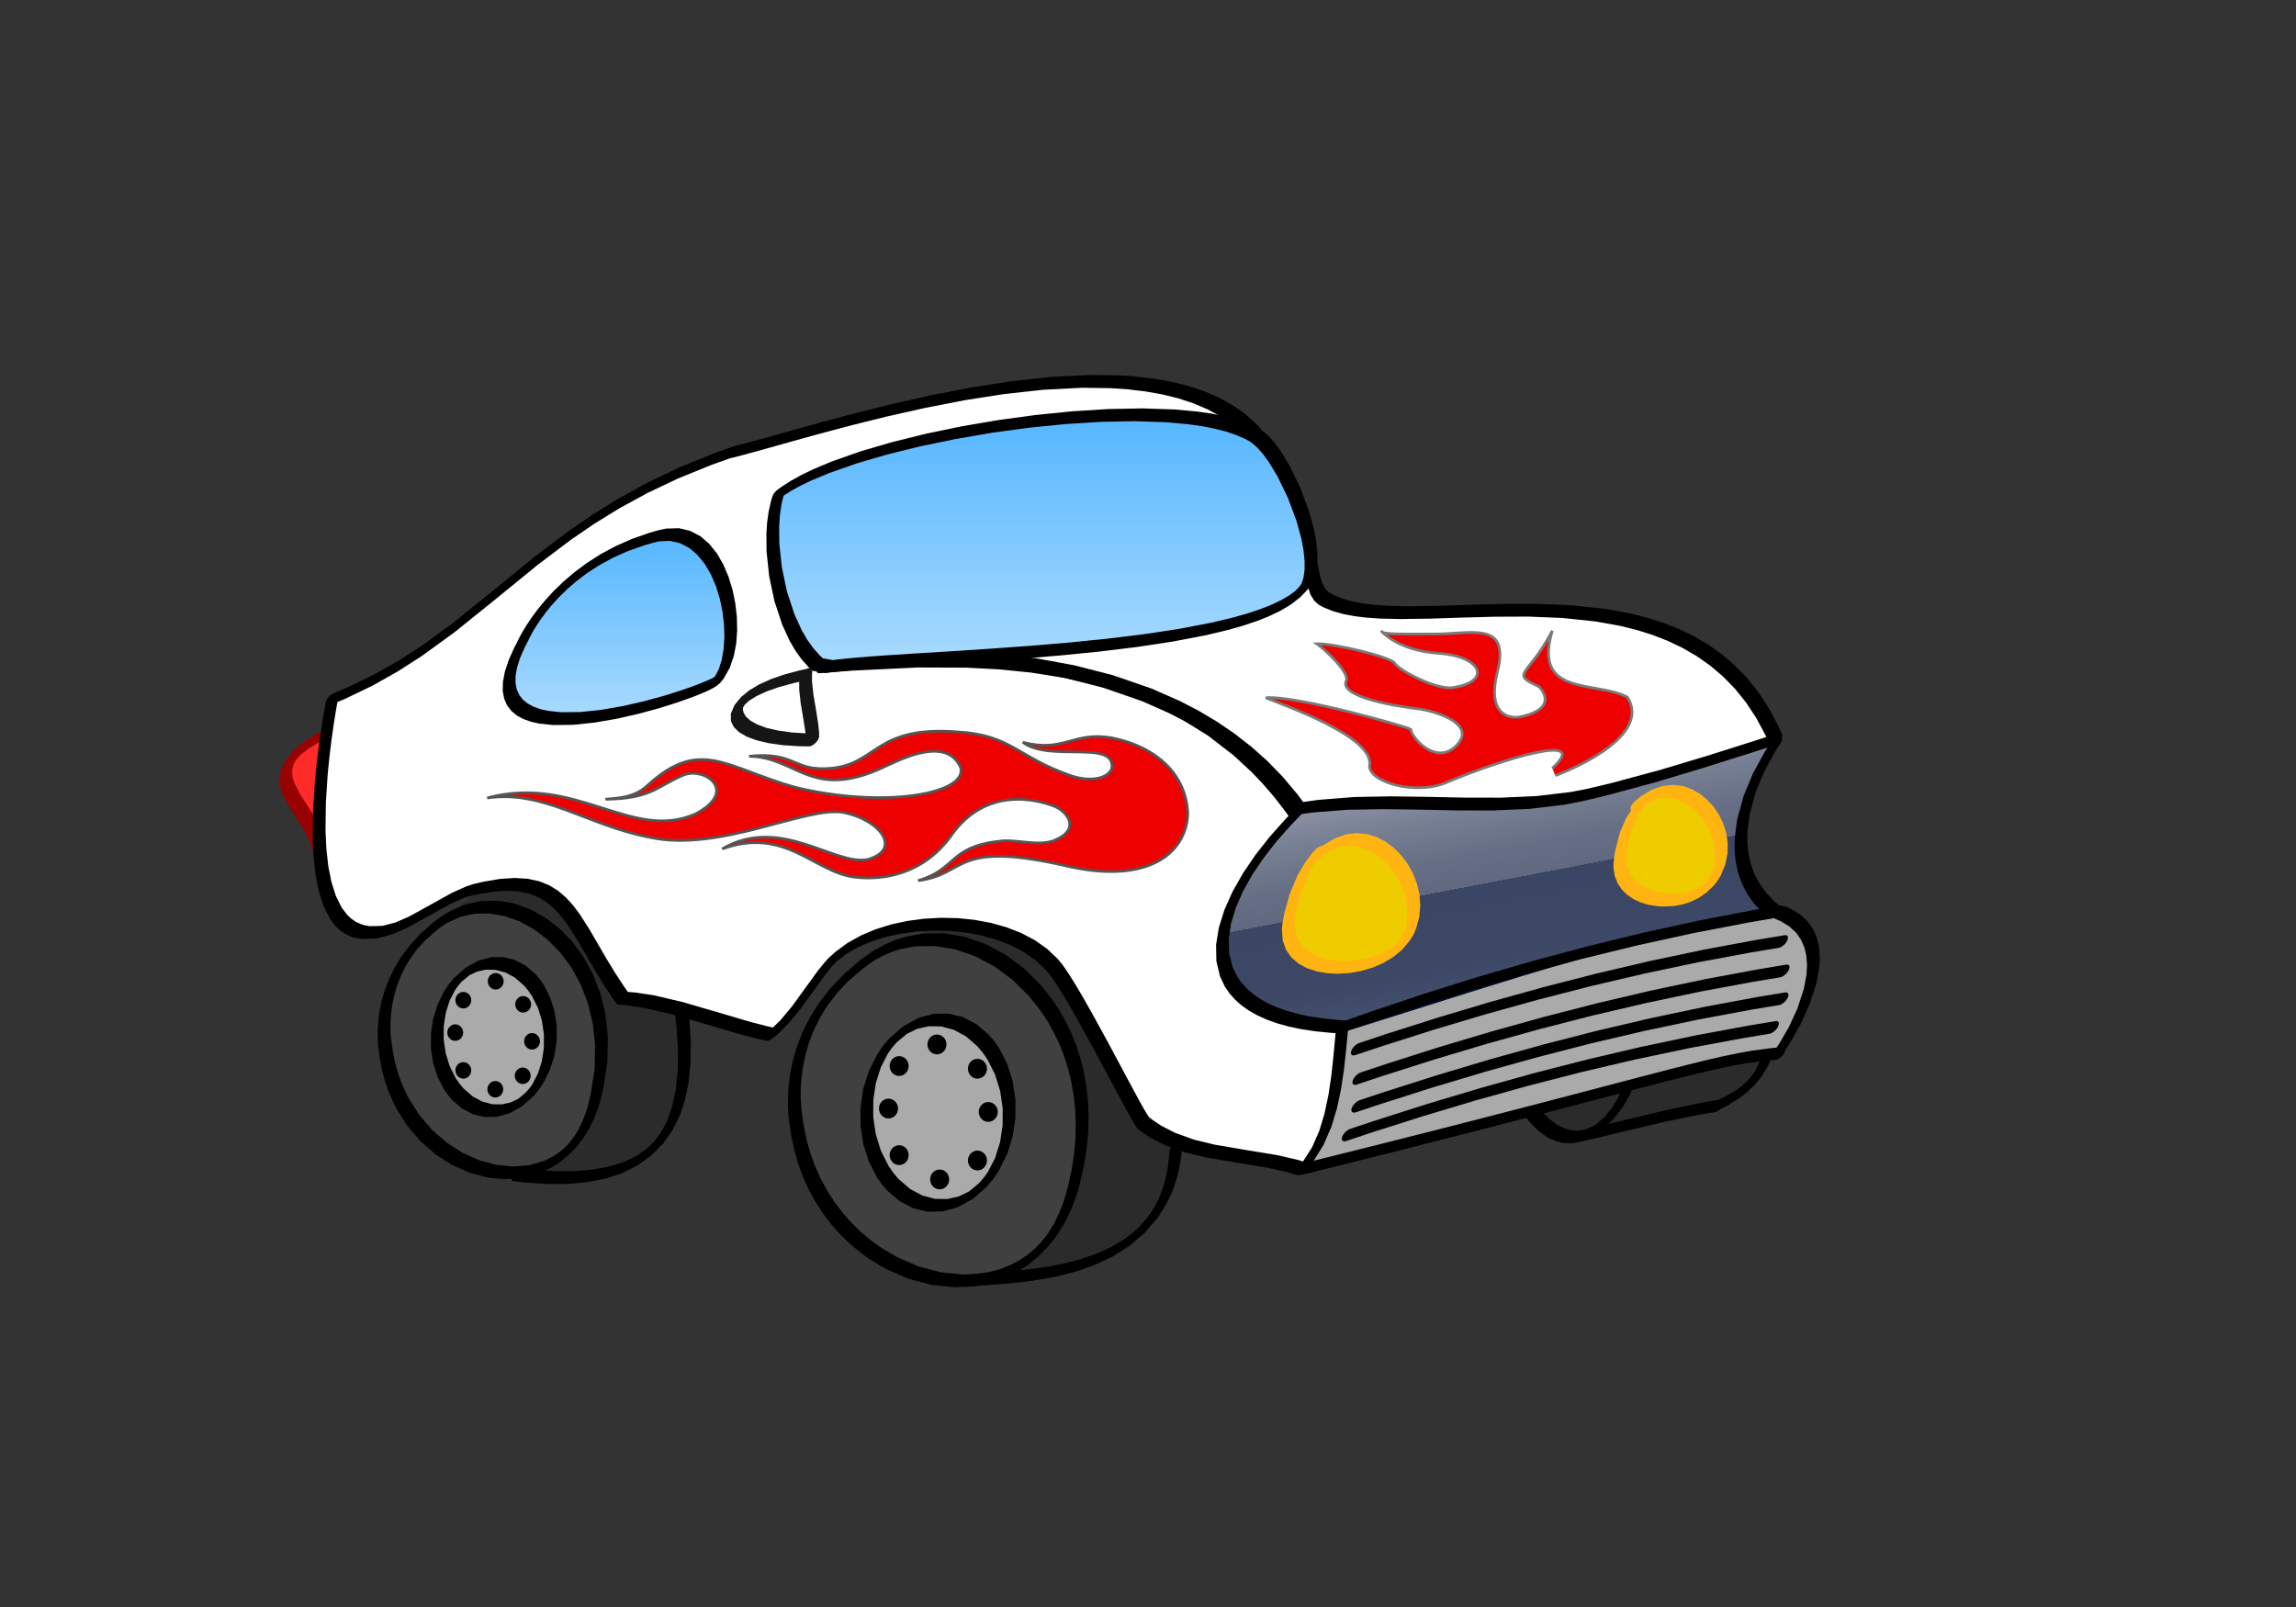 <?xml version="1.0"?>
<svg xmlns:rdf="http://www.w3.org/1999/02/22-rdf-syntax-ns#" xmlns="http://www.w3.org/2000/svg" xmlns:cc="http://web.resource.org/cc/" xmlns:xlink="http://www.w3.org/1999/xlink" xmlns:dc="http://purl.org/dc/elements/1.1/" xmlns:svg="http://www.w3.org/2000/svg" version="1.1" y="0px" x="0px" viewBox="0, 0, 850.394, 595.276">
  <rect x="0" y="0" width="850.394" height="595.276" fill="#333333" stroke="none"/>
  <g id="battistrada" stroke="#000">
    <path d="m362.39 475.17c0.48-1.01 26.09-3 37.19-5.91 11.09-2.9 18.34-8.73 25.92-15.23 7.58-6.49 11.68-30.77 11.68-30.77l-13.74-51.56s-59-36.55-60.67-35.52c-1.68 1.02-32.32 14.08-32.32 14.08s31.36 126.09 31.94 124.91z" stroke-opacity="0" fill="#2B2B2B"/>
    <path d="m184.88 436.45c0.51 0.11 15.55 0.77 30.67-0.3s22.72-7.58 28.61-13.08c5.89-5.51 9.36-22.45 9.36-22.45l0.29-28.56-62.04-53.35-33.23 25.99 26.34 91.75z" stroke-opacity="0" fill="#2B2B2B"/>
    <path d="m498.95 380.46s80.05-27.31 80.34-26.57c0.28 0.75 79.65-16.33 80.39-16.16 0.75 0.17 10.34 4.57 12.34 15.42s-11.94 35.82-11.94 35.82l-175.4 42.26 14.27-50.77z" stroke-opacity="0" fill="#aaa"/>
    <path d="m474.61 238.52c-0.69-0.54 96.92 34.27 97.68 34.65" fill="#C22BFF"/>
    <path d="m568.01 411.01l15.23 10.09 53.44-11.8s11.38-7.39 11.61-7.96 5.79-11.31 5.79-11.31-86.64 22.01-86.07 20.98z" stroke-opacity="0" fill="#2B2B2B"/>
  </g>
  <g id="accessori">
    <path d="m292.61 265.71l0.59 7.11 0.48 14.21 0.61 7.17c0.08 0.99 1.21 1.11 2.52 0.26 1.3-0.85 2.29-2.35 2.21-3.35l-0.6-7.02-0.48-14.35-0.6-7.11c-0.08-0.99-1.21-1.11-2.51-0.26-1.31 0.85-2.3 2.35-2.22 3.34"/>
    <path d="m289.24 264.35l-2.95 0.07-5.63 0.74-5.14 1.44-4.61 2.12-4.08 2.76-3.48 3.39-2.63 3.83-1.53 3.88-0.42 3.66 0.61 3.36 1.57 3.02 2.54 2.62 3.51 2.13 4.51 1.55 4.09 0.74 3.05 0.25 3.3 0.04 3.57-0.17 1.91-0.17c1.11-0.1 2.57-1.24 3.28-2.54 0.7-1.31 0.38-2.29-0.73-2.19l-1.76 0.16-3.38 0.17-3.11-0.04-2.83-0.22-3.77-0.65-4.18-1.4-3.21-1.89-2.28-2.26-1.39-2.49-0.57-2.57 0.14-2.46 0.69-2.24 1.19-2.05 1.87-2.03 2.75-1.99 3.65-1.74 4.47-1.31 5.26-0.7 2.96-0.08c1.06-0.03 2.54-1.11 3.31-2.42 0.76-1.31 0.52-2.35-0.55-2.32"/>
    <path d="m294.87 415.22c7.2 61.56 85.99 82.88 102.13 26.52 19.26-67.26-38.81-111.76-74.84-86.74-34.83 24.2-27.29 60.22-27.29 60.22z" fill="#404040"/>
    <path d="m292.51 416.82l0.39 2.86 1.1 5.6 1.48 5.36 1.84 5.11 2.18 4.83 2.5 4.57 2.78 4.28 3.04 4 3.28 3.71 3.49 3.41 3.68 3.11 3.84 2.8 6.01 3.59 8.36 3.64 8.61 2.29 8.66 0.86 6.47-0.33 4.28-0.72 4.17-1.12 4.1-1.56 4.01-2.02 3.9-2.51 3.75-3.02 3.51-3.52 3.2-4 2.83-4.4 2.42-4.77 2.01-5.16 0.87-2.78 0.03-0.09 0.84-3.14 1.39-6.28 0.97-6.16 0.54-5.98 0.15-5.82-0.24-5.63-0.59-5.44-0.93-5.24-1.25-5.04-1.55-4.82-1.84-4.61-2.1-4.37-2.35-4.14-2.57-3.89-4.25-5.36-6.28-6.22-6.88-5.1-7.33-3.91-7.64-2.65-7.82-1.32-7.89 0.1-5.94 1.07-3.98 1.24-3.91 1.66-3.85 2.12-2.01 1.31c-0.07 0.04-0.15 0.09-0.22 0.15l-3.14 2.3-5.91 5.04-5.14 5.37-4.28 5.51-3.45 5.51-2.69 5.42-2.02 5.24-1.45 5-0.98 4.69-0.58 4.34-0.27 3.92-0.04 3.43 0.12 2.89 0.2 2.28 0.22 1.6 0.14 0.85 0.02 0.13c0.19 0.93 1.39 0.93 2.68 0.01 1.3-0.93 2.2-2.43 2.02-3.36l-0.01-0.07-0.13-0.76-0.2-1.5-0.2-2.15-0.12-2.73 0.04-3.25 0.24-3.68 0.53-4.04 0.89-4.32 1.29-4.52 1.75-4.63 2.28-4.67 2.84-4.65 3.5-4.59 4.24-4.52 5.24-4.51 3.15-2.31-0.22 0.15 1.4-0.93 3.14-1.77 3.3-1.44 3.38-1.08 5.33-1.01 7.41-0.13 7.48 1.23 7.39 2.54 7.12 3.79 6.72 4.96 6.17 6.08 4.16 5.25 2.52 3.8 2.29 4.04 2.06 4.27 1.79 4.48 1.52 4.69 1.22 4.9 0.9 5.08 0.58 5.26 0.23 5.43-0.13 5.59-0.51 5.75-0.92 5.88-1.33 6.06-0.85 3.13 0.03-0.09-0.73 2.39-1.73 4.51-1.97 3.99-2.18 3.5-2.37 3.05-2.57 2.66-2.8 2.33-3.06 2.02-3.31 1.7-3.54 1.38-3.73 1.02-3.85 0.67-6.02 0.34-8.3-0.8-8.33-2.19-8.18-3.55-5.89-3.51-3.75-2.73-3.6-3.03-3.42-3.33-3.21-3.63-2.97-3.9-2.72-4.18-2.43-4.45-2.13-4.71-1.8-4.96-1.45-5.21-1.07-5.46-0.39-2.86c-0.13-0.96-1.29-1.02-2.59-0.14-1.31 0.89-2.26 2.39-2.13 3.35"/>
    <path d="m142.76 388.31c5.45 47.95 65 64.56 77.2 20.66 14.56-52.38-29.34-87.05-56.57-67.55-26.33 18.84-20.63 46.89-20.63 46.89z" fill="#404040"/>
    <path d="m140.4 389.92l0.3 2.22 0.82 4.37 1.13 4.2 1.4 3.99 2.56 5.58 4.2 6.68 4.97 5.8 5.57 4.86 6.04 3.88 6.36 2.86 6.54 1.79 6.59 0.68 6.54-0.49 6.39-1.75 4.75-2.28 3.16-2.07 2.96-2.45 2.77-2.85 2.51-3.21 2.19-3.52 1.87-3.8 1.55-4.07 0.67-2.2c0.01-0.04 0.02-0.09 0.03-0.13l1.2-4.85 1.46-9.58 0.23-9.11-0.88-8.52-1.9-7.88-2.77-7.2-3.56-6.47-4.21-5.7-4.78-4.87-5.22-3.99-5.56-3.06-5.81-2.08-5.95-1.04-6.03 0.07-6.04 1.27-6.01 2.61-3.18 1.99c-0.1 0.07-0.21 0.14-0.32 0.22l-2.38 1.8-4.55 3.99-3.99 4.29-3.32 4.39-2.66 4.38-2.07 4.29-1.55 4.13-1.12 3.94-0.74 3.69-0.45 3.4-0.2 3.08-0.03 2.69 0.09 2.27 0.15 1.79 0.16 1.25 0.11 0.67 0.02 0.11c0.18 0.93 1.38 0.94 2.68 0.02 1.29-0.92 2.2-2.42 2.02-3.36l-0.01-0.05-0.09-0.58-0.15-1.15-0.15-1.67-0.09-2.11 0.02-2.51 0.19-2.85 0.39-3.12 0.66-3.33 0.97-3.48 1.3-3.55 1.68-3.56 2.09-3.54 2.56-3.48 3.11-3.42 3.87-3.44 2.38-1.79-0.32 0.23 2.02-1.36 4.86-2.22 5.29-1.18 5.53-0.11 5.61 0.95 5.55 1.96 5.37 2.94 5.06 3.85 4.64 4.71 4.1 5.51 3.46 6.26 2.7 6.96 1.84 7.58 0.87 8.15-0.19 8.66-1.38 9.17-1.2 4.86 0.04-0.13-0.55 1.83-1.28 3.45-1.45 3.04-1.58 2.63-1.7 2.27-1.83 1.97-1.99 1.72-2.1 1.46-3.64 1.84-5.56 1.6-6 0.49-6.22-0.61-6.27-1.7-6.14-2.74-5.86-3.74-5.42-4.71-4.83-5.61-4.1-6.5-2.5-5.42-1.36-3.85-1.08-4.04-0.81-4.24-0.3-2.23c-0.12-0.96-1.28-1.03-2.59-0.15-1.3 0.89-2.25 2.39-2.13 3.36"/>
    <path d="m366.11 387.78c10.32 13.46 10.32 35.28 0 48.74-10.33 13.46-27.07 13.46-37.4 0s-10.33-35.28 0-48.74 27.07-13.46 37.4 0" fill="#aaa"/>
    <path d="m363.9 389.8l1.81 2.61 2.85 5.63 1.88 6.08 0.93 6.35-0.01 6.41-0.95 6.25-1.85 5.85-2.69 5.2-1.48 2.06 0.33-0.42-2.01 2.36-3.74 3.13-3.82 1.87-4.26 0.97-4.59-0.06-4.69-1.23-4.56-2.44-4.25-3.69-1.93-2.29 0.05 0.06-1.82-2.61-2.84-5.63-1.88-6.08-0.94-6.35 0.02-6.41 0.95-6.25 1.85-5.85 2.68-5.2 1.49-2.06-0.33 0.42 2.01-2.36 3.74-3.13 3.82-1.87 4.26-0.97 4.59 0.06 4.69 1.23 4.56 2.45 4.25 3.68 1.92 2.29c0.54 0.63 1.94 0.21 3.14-0.93 1.19-1.15 1.73-2.59 1.19-3.23l-2.09-2.45-4.54-3.88-4.97-2.6-5.3-1.3-5.55 0.07-5.73 1.55-5.71 3.18-5.05 4.44-2.01 2.37c-0.12 0.14-0.23 0.28-0.33 0.42l-2.14 3.17-3.13 6.26-2.02 6.57-0.98 6.77 0.01 6.8 1 6.67 2 6.36 2.96 5.82 1.81 2.62c0.02 0.02 0.03 0.04 0.05 0.06l2.09 2.45 4.54 3.88 4.97 2.6 5.3 1.3 5.55-0.07 5.73-1.55 5.71-3.18 5.05-4.44 2.01-2.37c0.12-0.14 0.22-0.28 0.33-0.42l2.14-3.17 3.12-6.26 2.02-6.57 0.99-6.77-0.01-6.8-1.01-6.67-1.99-6.36-2.96-5.82-1.81-2.62c-0.48-0.69-1.86-0.34-3.08 0.77-1.22 1.12-1.82 2.58-1.34 3.27"/>
    <path d="m433.16 426.31l-0.15 2.31-0.54 4.28-0.82 3.93-1.06 3.61-1.29 3.29-1.49 2.99-2.59 4.01-3.97 4.45-4.43 3.59-5.02 3.03-5.54 2.55-5.91 2.05-6.1 1.6-6.12 1.2-5.99 0.86-5.69 0.6-5.25 0.43-4.68 0.34-3.98 0.33-1.71 0.2c-1.12 0.12-2.58 1.28-3.26 2.58-0.68 1.31-0.33 2.26 0.79 2.14l1.61-0.18 3.94-0.33 4.71-0.34 5.34-0.44 5.84-0.63 6.19-0.9 6.42-1.26 6.53-1.73 6.53-2.31 6.44-3.03 6.22-3.91 5.79-4.9 4.95-5.76 3.08-4.87 1.74-3.57 1.46-3.78 1.17-4 0.86-4.26 0.56-4.48 0.16-2.31c0.08-1.09-0.92-1.39-2.23-0.67-1.31 0.73-2.43 2.2-2.51 3.29"/>
    <path d="m197.76 364.78c8.2 10.7 8.2 28.04 0 38.73-8.21 10.7-21.51 10.7-29.72 0-8.2-10.69-8.2-28.03 0-38.73 8.21-10.7 21.51-10.7 29.72 0" fill="#aaa"/>
    <path d="m195.55 366.8l1.44 2.08 2.25 4.45 1.49 4.8 0.73 5.01-0.02 5.05-0.74 4.92-1.46 4.57-2.09 4.02-1.11 1.54 0.33-0.43-1.6 1.88-2.83 2.35-2.85 1.35-3.23 0.71-3.55-0.06-3.66-0.97-3.59-1.93-3.34-2.91-1.51-1.79 0.04 0.05-1.44-2.08-2.25-4.45-1.48-4.8-0.74-5.01 0.02-5.05 0.75-4.92 1.45-4.58 2.09-4.01 1.11-1.53-0.33 0.42 1.6-1.88 2.84-2.35 2.84-1.35 3.23-0.71 3.55 0.06 3.66 0.97 3.59 1.93 3.34 2.91 1.52 1.8c0.53 0.63 1.94 0.21 3.13-0.93 1.2-1.15 1.73-2.59 1.19-3.23l-1.68-1.96-3.63-3.11-4-2.08-4.27-1.04-4.51 0.07-4.7 1.29-4.74 2.66-4.14 3.66-1.6 1.89c-0.11 0.14-0.23 0.28-0.33 0.42l-1.77 2.63-2.53 5.08-1.62 5.3-0.79 5.43 0.02 5.45 0.8 5.33 1.6 5.08 2.36 4.65 1.45 2.08c0.01 0.02 0.02 0.04 0.04 0.06l1.68 1.96 3.63 3.11 4 2.08 4.27 1.04 4.51-0.07 4.7-1.29 4.74-2.66 4.14-3.66 1.6-1.88c0.12-0.14 0.23-0.29 0.33-0.43l1.77-2.63 2.53-5.08 1.62-5.3 0.79-5.43-0.01-5.45-0.81-5.34-1.6-5.07-2.36-4.65-1.44-2.08c-0.48-0.69-1.86-0.34-3.08 0.77-1.22 1.12-1.82 2.58-1.34 3.27"/>
    <path d="m250.12 376.18l0.48 4.43 0.51 8.28-0.08 7.55-0.67 6.83-1.26 6.09-1.8 5.33-2.31 4.53-2.74 3.69-3.11 2.96-3.64 2.46-4.38 2.07-5.19 1.65-5.98 1.15-6.73 0.61-7.43 0.03-8.13-0.53-4.31-0.47c-0.97-0.11-2.47 0.86-3.34 2.17-0.87 1.3-0.79 2.45 0.19 2.55l4.43 0.49 8.33 0.54 7.72-0.05 7.13-0.67 6.58-1.3 6.08-2.02 5.63-2.82 5.11-3.68 4.37-4.43 3.52-4.98 2.69-5.44 1.98-5.94 1.31-6.51 0.69-7.12 0.08-7.76-0.53-8.4-0.48-4.43c-0.1-0.99-1.25-1.08-2.55-0.21-1.31 0.87-2.28 2.37-2.17 3.35"/>
    <path stroke="#000" d="m331.22 408.39c1.19 1.24 1.19 3.25 0 4.49-1.18 1.23-3.09 1.23-4.28 0-1.18-1.24-1.18-3.25 0-4.49 1.19-1.23 3.1-1.23 4.28 0"/>
    <path stroke="#000" d="m335.17 425.65c1.18 1.23 1.18 3.24 0 4.48s-3.1 1.24-4.28 0-1.18-3.25 0-4.48c1.18-1.24 3.1-1.24 4.28 0"/>
    <path stroke="#000" d="m350.17 434.65c1.18 1.23 1.18 3.24 0 4.48s-3.1 1.24-4.28 0-1.18-3.25 0-4.48c1.18-1.24 3.1-1.24 4.28 0"/>
    <path stroke="#000" d="m335.17 392.65c1.18 1.23 1.18 3.24 0 4.48s-3.1 1.24-4.28 0-1.18-3.25 0-4.48c1.18-1.24 3.1-1.24 4.28 0"/>
    <path stroke="#000" d="m349.17 384.65c1.18 1.23 1.18 3.24 0 4.48s-3.1 1.24-4.28 0-1.18-3.25 0-4.48c1.18-1.24 3.1-1.24 4.28 0"/>
    <path stroke="#000" d="m364.17 427.65c1.18 1.23 1.18 3.24 0 4.48s-3.1 1.24-4.28 0-1.18-3.25 0-4.48c1.18-1.24 3.1-1.24 4.28 0"/>
    <path stroke="#000" d="m368.17 409.65c1.18 1.23 1.18 3.24 0 4.48s-3.1 1.24-4.28 0-1.18-3.25 0-4.48c1.18-1.24 3.1-1.24 4.28 0"/>
    <path stroke="#000" d="m364.17 393.65c1.18 1.23 1.18 3.24 0 4.48s-3.1 1.24-4.28 0-1.18-3.25 0-4.48c1.18-1.24 3.1-1.24 4.28 0"/>
    <path stroke="#000" d="m185.17 401.69c0.95 1 0.95 2.61 0 3.61s-2.49 1-3.44 0-0.95-2.61 0-3.61 2.49-1 3.44 0"/>
    <path stroke="#000" d="m195.33 396.69c0.95 1 0.95 2.61 0 3.61s-2.49 1-3.45 0c-0.95-1-0.95-2.61 0-3.61 0.96-1 2.5-1 3.45 0"/>
    <path stroke="#000" d="m198.78 383.93c0.96 0.99 0.96 2.61 0 3.6-0.95 1-2.49 1-3.44 0-0.95-0.99-0.95-2.61 0-3.6 0.95-1 2.49-1 3.44 0"/>
    <path stroke="#000" d="m195.5 370.23c0.95 1 0.95 2.61 0 3.61-0.96 1-2.5 1-3.45 0s-0.95-2.61 0-3.61 2.49-1 3.45 0"/>
    <path stroke="#000" d="m185.33 361.69c0.95 1 0.95 2.61 0 3.61s-2.49 1-3.45 0c-0.95-1-0.95-2.61 0-3.61 0.96-1 2.5-1 3.45 0"/>
    <path stroke="#000" d="m173.33 394.69c0.95 1 0.95 2.61 0 3.61s-2.49 1-3.45 0c-0.95-1-0.95-2.61 0-3.61 0.96-1 2.5-1 3.45 0"/>
    <path stroke="#000" d="m170.33 380.69c0.95 1 0.95 2.61 0 3.61s-2.49 1-3.45 0c-0.95-1-0.95-2.61 0-3.61 0.96-1 2.5-1 3.45 0"/>
    <path stroke="#000" d="m173.33 368.69c0.95 1 0.95 2.61 0 3.61s-2.49 1-3.45 0c-0.95-1-0.95-2.61 0-3.61 0.96-1 2.5-1 3.45 0"/>
    <path d="m501.97 390.84l9.48-3.16 19.15-6.1 19.4-5.8 19.6-5.45 19.73-5.07 19.83-4.64 19.86-4.18 19.83-3.68 9.87-1.63c1.16-0.19 2.6-1.4 3.22-2.69 0.63-1.3 0.2-2.2-0.95-2l-9.96 1.64-19.94 3.7-19.96 4.2-19.93 4.67-19.84 5.1-19.69 5.48-19.49 5.83-19.23 6.12-9.48 3.16c-1.24 0.42-2.59 1.76-3 3s0.26 1.92 1.5 1.5"/>
    <path d="m502.54 401.75l9.48-3.16 19.15-6.1 19.4-5.8 19.59-5.45 19.74-5.07 19.83-4.64 19.86-4.18 19.83-3.68 9.88-1.63c1.15-0.19 2.59-1.4 3.21-2.7 0.63-1.29 0.2-2.19-0.95-2l-9.96 1.65-19.94 3.7-19.96 4.2-19.93 4.67-19.83 5.1-19.7 5.48-19.49 5.82-19.23 6.13-9.48 3.16c-1.24 0.41-2.58 1.76-3 3-0.41 1.24 0.26 1.91 1.5 1.5"/>
    <path d="m502.14 412.03l9.48-3.15 19.16-6.11 19.39-5.79 19.6-5.46 19.73-5.07 19.83-4.64 19.86-4.18 19.83-3.68 9.88-1.63c1.15-0.19 2.59-1.4 3.21-2.69 0.63-1.3 0.2-2.19-0.95-2l-9.96 1.64-19.94 3.7-19.96 4.21-19.92 4.66-19.84 5.1-19.7 5.48-19.49 5.83-19.23 6.12-9.48 3.16c-1.24 0.42-2.58 1.76-3 3-0.41 1.25 0.26 1.92 1.5 1.5"/>
    <path d="m498.6 422.66l9.48-3.16 19.16-6.1 19.39-5.8 19.6-5.45 19.73-5.07 19.83-4.64 19.86-4.19 19.83-3.67 9.88-1.64c1.15-0.19 2.59-1.39 3.21-2.69 0.63-1.29 0.2-2.19-0.95-2l-9.96 1.65-19.94 3.7-19.96 4.2-19.92 4.67-19.84 5.09-19.7 5.49-19.49 5.82-19.23 6.13-9.48 3.16c-1.24 0.41-2.58 1.76-3 3-0.41 1.24 0.26 1.91 1.5 1.5"/>
  </g>
  <g id="Layer 1">
    <path d="m119.01 318.57c-0.52-20.69-31.167-30.28 2.74-47.49 1.15-0.58-2.74 47.49-2.74 47.49z" fill="#FF2B2B"/>
    <path d="m121.37 317.05l-0.13-1.91-0.75-3.79-1.27-3.56-1.62-3.31-2.78-4.6-3.64-5.65-2.05-3.97-0.77-2.51-0.17-2.4 0.5-2.2 1.11-1.91 1.77-1.82 2.87-2.21 4.39-2.68 2.72-1.43-1.89 0.13 0.09 0.08-0.16 0.39-0.01 1.73-0.08 2.62-0.15 3.29-0.21 3.8-0.4 6.34-0.62 8.9-0.61 8.36-0.41 5.24-0.21 2.73-0.15 1.97-0.09 1.04-0.01 0.14c-0.09 1.1 0.9 1.41 2.2 0.7 1.31-0.71 2.44-2.18 2.53-3.28l0.01-0.14 0.09-1.05 0.15-1.97 0.22-2.74 0.4-5.24 0.62-8.38 0.62-8.92 0.4-6.37 0.21-3.83 0.15-3.34 0.09-2.72-0.02-2.03-0.37-1.53-0.09-0.08c-0.38-0.35-1.09-0.3-1.89 0.13l-3.27 1.75-5.45 3.44-4.36 3.64-3.13 3.81-1.73 3.56-0.57 3.16 0.27 2.89 0.89 2.8 2.12 4.1 3.62 5.61 2.71 4.47 1.55 3.14 1.19 3.27 0.7 3.48 0.14 1.9c0.07 1.01 1.19 1.14 2.5 0.3 1.3-0.84 2.3-2.34 2.23-3.34" fill="#900"/>
    <path stroke="#000A27" d="m657.82 274.9c-23.13 7.48-174.44 22.94-176.27 24.38-1.82 1.45-55.37 73.75-55.37 73.75l70.5 9.06c53.94-16.83 128.25-41.97 164.09-43.56-32.3-23.31-2.95-63.63-2.95-63.63z" fill="url(#Gradient_1)"/>
    <path d="m304.84 247c64.04-5.54 134.24-4.97 175.41 54.33-32.48 32.37-46.67 75.69 16.9 79.05-1.71 17.06-2.53 39.1-14.9 52.61-18.81-6.28-42.63-3.89-58.7-16.97-2.1-1.71-23.6-45.22-32.36-56.8-16.83-22.25-65.12-21.65-83.21-3.29-6.1 6.2-13.41 20.33-22.44 27.25-16.59-3.41-37.93-12.5-54.98-13.42-19.65-27.36-19.47-49.32-56.14-39.99-13.05 3.69-27.69 18.92-41.5 15.2-23.12-6.23-12.94-69.95-9.88-86.03 57.89-23.33 73.22-65.82 148.02-91.41 32.83-7.83 154.6-50.82 193.77-6.6l-159.99 86.07z" fill="#fff"/>
    <path d="m303.55 249.37l12.07-0.95 24.32-1.17 18.19 0.07 12.01 0.64 11.88 1.2 11.68 1.85 11.44 2.56 11.15 3.36 10.8 4.23 10.4 5.17 9.96 6.19 9.46 7.3 6.73 6.23 4.31 4.54 4.16 4.86 4 5.19 1.93 2.71 1.09-3.03-2.99 3.07-5.79 6.47-5.28 6.71-4.64 6.81-3.88 6.83-3.03 6.77-2.08 6.62-1.03 6.37 0.11 6.04 1.33 5.62 1.86 3.91 1.67 2.44 2.01 2.26 2.36 2.11 2.73 1.94 3.1 1.77 3.49 1.58 3.89 1.4 4.29 1.2 4.71 0.99 5.13 0.78 5.57 0.55 2.97 0.19-0.85-1.11-0.31 3.26-0.64 6.78-0.77 6.98-1.04 7-1.46 6.87-1.99 6.53-2.64 5.99-3.34 5.22-1.77 2.05 3.2-1.66-3.58-1.08-7.51-1.71-11.65-1.91-11.61-1.99-7.45-1.82-7.07-2.55-4.96-2.55-3.11-2.07-1.48-1.14 0.1 0.09-0.26-0.28-0.75-1.15-1.18-2.02-1.54-2.76-1.83-3.36-2.07-3.86-3.47-6.49-5.03-9.37-5.16-9.4-3.73-6.56-2.33-3.94-2.16-3.46-1.93-2.89-0.87-1.2c-0.01-0.01-0.02-0.03-0.03-0.04l-1.67-2.02-3.91-3.7-4.53-3.19-5.04-2.65-5.47-2.13-5.8-1.62-6.04-1.12-6.2-0.62-6.27-0.13-6.25 0.35-6.15 0.82-5.97 1.3-5.72 1.78-5.39 2.26-5.02 2.8-4.59 3.37-2.28 2.09c-0.1 0.09-0.2 0.19-0.3 0.3l-1.16 1.25-2.66 3.26-4.02 5.54-5.58 7.69-4.32 5.18-2.83 2.74-1.29 1.04 2.34-0.9-3.16-0.71-6.58-1.71-10.38-3.07-14.28-4.17-10.59-2.48-6.83-1.04-3.33-0.27 0.67 0.35-1.78-2.55-3.25-4.97-2.91-4.77-2.66-4.57-3.7-6.37-3.6-5.68-2.5-3.36-2.68-2.96-2.93-2.52-3.29-2.04-3.73-1.5-4.25-0.93-4.84-0.3-5.51 0.36-6.25 1.06-3.47 0.82c-0.08 0.01-0.15 0.04-0.23 0.06l-2.47 0.82-5.35 2.4-8.04 4.47-7.86 4.33-4.95 2.15-4.85 1.27-4.78 0.12-2.3-0.46 0.12 0.03-1.06-0.34-1.87-0.87-1.67-1.15-1.52-1.43-2.03-2.67-2.18-4.38-1.64-5.19-1.15-5.86-0.7-6.37-0.32-6.74 0.13-10.45 0.68-10.37 0.66-6.61 0.76-6.2 0.8-5.63 0.78-4.9 0.7-4.01 0.31-1.62-2.86 3.24 5.31-2.24 10.11-4.87 9.4-5.29 8.77-5.62 12.22-8.87 15.39-12.39 15.39-12.56 12.21-9.23 8.72-5.97 9.45-5.82 10.32-5.63 11.33-5.38 12.52-5.08 6.72-2.39-0.28 0.08 1.6-0.39 3.62-0.94 4.08-1.11 4.52-1.25 4.91-1.38 5.29-1.48 8.57-2.37 12.45-3.32 13.39-3.33 14.07-3.16 14.52-2.83 14.7-2.3 14.64-1.61 14.32-0.73 10.37 0.14 6.68 0.45 6.47 0.77 6.22 1.1 5.94 1.47 5.63 1.85 5.28 2.26 4.91 2.68 4.5 3.12 4.07 3.59 1.84 1.96 2.32-4.1-159.98 86.07c-1.31 0.71-2.45 2.17-2.55 3.28-0.1 1.1 0.87 1.43 2.18 0.73l159.99-86.08c0.41-0.23 0.83-0.54 1.21-0.91 1.18-1.16 1.68-2.6 1.11-3.2l-1.95-2.06-4.21-3.7-4.65-3.21-5.05-2.75-5.43-2.31-5.77-1.89-6.08-1.5-6.36-1.13-6.6-0.78-6.83-0.46-10.57-0.13-14.53 0.75-14.82 1.63-14.86 2.33-14.64 2.85-14.19 3.19-13.46 3.35-12.5 3.33-8.59 2.38-5.29 1.48-4.9 1.37-4.48 1.25-4.03 1.09-3.55 0.92-1.61 0.4c-0.08 0.02-0.18 0.04-0.27 0.08l-6.97 2.5-12.9 5.24-11.76 5.59-10.73 5.87-9.85 6.09-9.13 6.26-12.54 9.49-15.33 12.51-14.96 12.06-11.72 8.53-8.31 5.34-8.92 5.04-9.77 4.72-5.31 2.24-0.12 0.06c-1.29 0.6-2.51 2.03-2.73 3.19l-0.31 1.67-0.72 4.08-0.79 4.97-0.81 5.7-0.77 6.28-0.67 6.73-0.68 10.54-0.13 10.63 0.33 6.91 0.74 6.57 1.2 6.09 1.75 5.45 2.34 4.63 2.19 2.86 1.71 1.58 1.91 1.28 2.08 0.95 1.06 0.34 0.12 0.03 2.9 0.5 5.7-0.26 5.71-1.58 5.61-2.48 7.9-4.35 7.43-4.16 4.71-2.15 2.46-0.82-0.23 0.07 3.2-0.76 5.86-1.01 5.12-0.36 4.48 0.25 3.93 0.83 3.47 1.38 3.09 1.89 2.8 2.39 2.58 2.84 2.43 3.27 3.58 5.63 3.7 6.37 2.67 4.59 2.94 4.82 3.27 5.01 1.79 2.55c0.14 0.2 0.37 0.32 0.67 0.34l3.16 0.26 6.65 1.01 10.48 2.45 14.27 4.16 10.45 3.09 6.65 1.73 3.16 0.7c0.61 0.14 1.5-0.21 2.34-0.9l2.06-1.72 3.62-3.61 4.79-5.77 5.58-7.7 3.66-5.06 2.15-2.68 1.16-1.25-0.3 0.3 1.29-1.26 3.51-2.67 4.22-2.4 4.82-2.05 5.28-1.66 5.62-1.23 5.87-0.8 6.01-0.35 6.05 0.13 6.01 0.59 5.85 1.07 5.62 1.56 5.29 2.05 4.87 2.54 4.36 3.05 3.78 3.57 1.67 2.02-0.03-0.04 0.84 1.15 1.9 2.84 2.14 3.44 2.31 3.91 3.72 6.54 5.16 9.39 5.03 9.37 3.47 6.49 2.08 3.86 1.83 3.38 1.56 2.79 1.23 2.09 0.89 1.33 0.25 0.29c0.03 0.03 0.06 0.06 0.1 0.09l1.58 1.21 3.26 2.16 5.16 2.63 7.28 2.62 7.6 1.85 11.63 1.98 11.51 1.89 7.37 1.68 3.58 1.08c0.82 0.25 2.21-0.48 3.2-1.66l2.61-3.21 3.93-6.33 2.9-6.69 2.11-6.96 1.5-7.13 1.07-7.15 0.77-7.04 0.64-6.77 0.31-3.25c0.07-0.66-0.25-1.07-0.85-1.11l-2.87-0.18-5.45-0.54-5.01-0.75-4.57-0.96-4.16-1.16-3.75-1.34-3.35-1.51-2.97-1.69-2.6-1.83-2.24-1.99-1.89-2.11-1.54-2.22-1.73-3.54-1.27-5.09-0.15-5.42 0.87-5.7 1.81-5.91 2.67-6.06 3.47-6.17 4.19-6.19 4.82-6.15 5.43-6.1 2.99-3.07c1.07-1.09 1.54-2.4 1.09-3.03l-1.97-2.76-4.05-5.25-4.21-4.92-4.38-4.6-6.83-6.32-9.59-7.39-10.1-6.27-10.54-5.23-10.94-4.28-11.29-3.39-11.58-2.59-11.82-1.86-12.01-1.22-12.16-0.65-18.35-0.06-24.42 1.17-12.07 0.96c-1.1 0.09-2.57 1.22-3.28 2.52-0.72 1.31-0.41 2.3 0.69 2.21"/>
    <path d="m308.55 245.46s120.02-18.62 172.24 54.09c33.81-5.73 72.91 2.49 106.32-5.08 23.72-5.38 47.55-13.19 70.63-20.56-32.24-75.58-136.09-34.35-166.84-51.87-4.35-2.48-4.28-7.95-5.43-12.22" fill="#fff"/>
    <path d="m307.39 247.81l0.09-0.01 0.67-0.1 1.31-0.17 1.93-0.24 2.52-0.27 3.06-0.29 3.57-0.29 4.05-0.27 4.5-0.22 4.91-0.17 8.06-0.08 11.86 0.28 12.88 0.9 13.62 1.66 14.09 2.59 14.29 3.68 14.21 4.93 10.43 4.6 6.78 3.54 6.62 3.95 6.41 4.37 6.17 4.81 5.89 5.27 5.58 5.75 5.23 6.25 2.48 3.31c0.2 0.27 0.56 0.38 1.01 0.31l6.4-0.92 12.99-1.01 13.3-0.24 13.54 0.19 13.62 0.28 13.57 0.02 13.41-0.59 13.12-1.56 6.48-1.27c0.03 0 0.06-0.01 0.09-0.02l8.9-2.12 17.86-4.82 17.78-5.33 17.59-5.56 8.7-2.78c1.23-0.4 2.59-1.73 3.02-2.98 0.16-0.47 0.18-0.88 0.04-1.17l-1.56-3.46-3.46-6.47-3.84-5.84-4.2-5.24-4.54-4.66-4.84-4.12-5.12-3.6-5.36-3.12-5.59-2.67-5.79-2.25-5.95-1.87-6.09-1.52-9.33-1.69-12.68-1.33-12.77-0.52-12.62 0.04-12.25 0.34-11.69 0.38-10.88 0.15-7.5-0.18-4.63-0.32-4.32-0.52-3.97-0.75-3.6-1-3.2-1.28-1.41-0.74 0.07 0.04-0.77-0.5-1.14-1.1-1.18-1.98-0.94-3.11-0.67-3.34-0.39-1.69c-0.21-0.9-1.43-0.87-2.72 0.07-1.3 0.95-2.17 2.45-1.96 3.36l0.38 1.61 0.72 3.55 1.11 3.5 1.43 2.31 1.36 1.26 0.77 0.5c0.02 0.02 0.04 0.03 0.06 0.04l1.58 0.82 3.4 1.34 3.77 1.04 4.13 0.77 4.44 0.53 4.76 0.33 7.62 0.18 10.94-0.15 11.66-0.38 12.19-0.33 12.49-0.05 12.6 0.5 12.5 1.31 9.18 1.66 5.98 1.49 5.83 1.82 5.67 2.21 5.47 2.61 5.25 3.04 5.01 3.52 4.73 4.02 4.44 4.55 4.12 5.12 3.77 5.72 3.41 6.37 1.56 3.46 3.06-4.16-8.67 2.78-17.51 5.54-17.64 5.29-17.71 4.78-8.91 2.12 0.1-0.02-6.18 1.22-12.86 1.54-13.26 0.59-13.52-0.02-13.63-0.28-13.63-0.19-13.51 0.25-13.23 1.04-6.4 0.91 1.02 0.32-2.52-3.38-5.31-6.33-5.66-5.82-5.97-5.34-6.25-4.87-6.49-4.42-6.7-3.99-6.88-3.59-10.57-4.66-14.36-4.97-14.44-3.71-14.23-2.61-13.76-1.68-13-0.9-11.97-0.29-8.13 0.09-4.96 0.17-4.55 0.23-4.11 0.27-3.62 0.29-3.11 0.3-2.56 0.28-1.97 0.24-1.36 0.18-0.7 0.1-0.09 0.01c-1.14 0.17-2.59 1.37-3.23 2.66-0.64 1.3-0.23 2.21 0.91 2.04"/>
    <path d="m496.72 382.61l9.53-3.37 19.41-6.54 19.83-6.22 20.15-5.86 20.35-5.44 20.43-4.99 20.38-4.46 20.22-3.9 10-1.72c1.16-0.2 2.59-1.41 3.21-2.7 0.62-1.3 0.19-2.19-0.97-1.99l-10.08 1.73-20.34 3.93-20.49 4.49-20.54 5.01-20.45 5.48-20.27 5.89-19.94 6.26-19.51 6.56-9.52 3.37c-1.26 0.45-2.58 1.81-2.97 3.04-0.38 1.23 0.32 1.87 1.57 1.43"/>
    <path d="m655.82 275.09l-2.24 3.49-4.28 7.85-3.52 8.48-2.39 8.76-0.87 6.65-0.08 4.39 0.39 4.27 0.88 4.16 1.4 4.02 1.96 3.84 2.56 3.64 3.19 3.39 1.87 1.61c0.63 0.54 2.07 0.02 3.22-1.18 1.15-1.19 1.57-2.6 0.94-3.14l-1.75-1.5-3.06-3.23-2.44-3.44-1.87-3.62-1.33-3.77-0.84-3.88-0.37-3.98 0.04-3.99 0.76-6.05 2.14-8.04 3.16-7.73 3.92-7.25 2.25-3.49c0.84-1.31 0.71-2.43-0.3-2.5-1-0.07-2.5 0.93-3.34 2.24"/>
    <path d="m657.58 340.4l1.95 0.84 3.23 1.95 2.49 2.32 1.84 2.63 1.25 2.91 0.71 3.13 0.24 3.31-0.19 3.45-0.99 5.37-2.35 7.19-3.12 6.81-3.51 6.09-1.69 2.53c-0.86 1.31-0.76 2.45 0.22 2.55s2.48-0.88 3.35-2.18l2.01-3.07 3.85-6.76 3.41-7.52 2.51-7.84 1.05-5.85 0.18-3.83-0.29-3.67-0.82-3.47-1.41-3.19-2.05-2.88-2.73-2.5-3.44-2.06-1.96-0.84c-0.8-0.34-2.29 0.4-3.32 1.66-1.04 1.27-1.22 2.57-0.42 2.92"/>
    <path d="m482.97 435l6.09-1.51 11.7-2.92 11.08-2.78 10.48-2.65 9.89-2.52 9.34-2.38 8.79-2.26 8.28-2.14 7.78-2.02 7.3-1.91 6.85-1.79 6.41-1.68 6.01-1.58 5.61-1.47 7.72-2.03 9.13-2.37 7.94-2.02 6.92-1.69 6.06-1.4 5.37-1.11 4.86-0.87 6.71-0.9 4.31-0.38c1.1-0.09 2.57-1.23 3.28-2.53 0.71-1.31 0.39-2.29-0.71-2.2l-4.49 0.39-6.89 0.93-4.98 0.9-5.47 1.13-6.13 1.41-6.96 1.71-7.96 2.02-9.14 2.38-7.73 2.02-5.61 1.48-6 1.58-6.41 1.68-6.85 1.79-7.29 1.9-7.78 2.02-8.27 2.14-8.79 2.26-9.32 2.38-9.89 2.52-10.47 2.64-11.08 2.78-11.69 2.92-6.09 1.51c-1.2 0.3-2.6 1.58-3.13 2.85-0.53 1.28 0.02 2.07 1.22 1.77"/>
    <path d="m652.28 391.76l-0.63 1.67-1.33 2.77-1.46 2.26-1.61 1.89-1.78 1.66-2.05 1.54-3.74 2.26-2.79 1.37c-1.3 0.65-2.48 2.1-2.65 3.24-0.16 1.13 0.76 1.53 2.06 0.88l3.45-1.74 4.69-2.92 2.98-2.35 2.72-2.67 2.38-2.96 1.99-3.19 1.57-3.34 0.62-1.66c0.47-1.26-0.14-1.99-1.36-1.64-1.22 0.36-2.6 1.67-3.06 2.93"/>
    <path d="m600.08 404.87l-0.76 1.73-2.1 3.54-2.81 3.5-3.31 2.88-2.58 1.4-1.83 0.59-2.16 0.32-2.37-0.12-2.57-0.67-2.72-1.33-2.85-2.08-2.94-2.92-1.47-1.78c-0.53-0.64-1.94-0.23-3.13 0.91-1.2 1.15-1.74 2.59-1.21 3.23l1.58 1.89 3.11 3.07 3.1 2.23 3.08 1.45 3.07 0.74 3.07 0.07 3.06-0.56 3.13-1.22 4.31-2.68 4.68-4.35 3.62-4.67 2.5-4.34 0.77-1.73c0.57-1.28 0.08-2.12-1.09-1.87-1.18 0.24-2.6 1.49-3.18 2.77"/>
    <path d="m586.25 422.7l6.16-1.39 12.17-2.93 12.1-2.87 12.19-2.51 6.18-1.03c1.15-0.19 2.59-1.4 3.21-2.7 0.63-1.29 0.2-2.19-0.95-1.99l-6.34 1.05-12.33 2.55-12.11 2.87-12.11 2.91-6.16 1.4c-1.18 0.26-2.6 1.52-3.15 2.8-0.56 1.28-0.04 2.11 1.14 1.84"/>
    <path d="m302.87 246.17c-14.31-12.33-20.3-46-14.51-63.11 28.74-22.18 144.83-40.12 176.26-21.92 10.94 6.34 26.6 43.99 18.96 55.62-16.81 25.58-144.04 25.71-176.52 30.15z" fill="url(#Gradient_2)"/>
    <path d="m304.97 244.03l-1.32-1.22-2.43-2.73-2.24-3.13-2.03-3.5-2.67-5.83-2.81-8.51-1.89-8.95-0.94-8.93-0.05-6.4 0.28-3.99 0.53-3.74 0.78-3.39 0.45-1.47-1.87 2.45 1.41-1.04 2.92-1.86 3.38-1.86 3.89-1.88 6.69-2.79 10.21-3.58 11.4-3.34 12.36-3.05 13.04-2.69 13.46-2.31 13.62-1.85 13.54-1.36 13.18-0.82 12.58-0.24 11.73 0.4 8.07 0.75 4.96 0.71 4.63 0.9 4.23 1.08 3.8 1.28 3.35 1.46 1.47 0.8-0.06-0.04 1.04 0.69 2.06 1.81 2.12 2.42 2.15 2.95 3.18 5.25 3.9 8.07 3.2 8.63 1.74 6.44 0.76 4.09 0.41 3.85 0.01 3.49-0.41 3-0.8 2.3-0.37 0.53 0.34-0.52-0.87 1.18-1.67 1.64-2.14 1.53-2.87 1.65-3.53 1.67-4.11 1.63-4.62 1.54-5.07 1.45-8.34 2-12.21 2.34-13.18 1.99-13.84 1.68-14.18 1.42-14.23 1.19-13.97 1.01-13.41 0.88-12.55 0.77-11.39 0.73-7.61 0.54-4.56 0.37-4.1 0.38-3.61 0.39-1.62 0.21 0.44 0.01-4.19-0.74c-0.94-0.16-2.44 0.75-3.36 2.05-0.91 1.3-0.88 2.49 0.06 2.66l4.19 0.73c0.14 0.03 0.29 0.03 0.45 0.01l1.56-0.2 3.54-0.39 4.06-0.38 4.52-0.36 7.58-0.54 11.39-0.73 12.56-0.78 13.44-0.87 14.01-1.02 14.28-1.2 14.27-1.42 13.95-1.7 13.34-2.02 12.43-2.38 8.55-2.06 5.3-1.52 4.95-1.67 4.56-1.82 4.19-2.02 3.83-2.3 3.45-2.69 2.73-2.87 0.87-1.18c0.12-0.17 0.24-0.35 0.34-0.52l0.92-1.79 1.02-3.19 0.44-3.46-0.03-3.77-0.44-4.04-0.8-4.26-1.79-6.6-3.26-8.79-3.98-8.2-3.26-5.37-2.24-3.06-2.25-2.55-2.23-1.94-1.03-0.68c-0.02-0.02-0.04-0.03-0.06-0.04l-1.6-0.86-3.5-1.52-3.95-1.32-4.35-1.11-4.74-0.92-5.09-0.72-8.22-0.76-11.89-0.4-12.72 0.24-13.32 0.83-13.67 1.38-13.76 1.87-13.61 2.33-13.21 2.74-12.58 3.11-11.7 3.43-10.56 3.72-7.06 2.96-4.28 2.08-3.93 2.18-3.45 2.23-1.41 1.04c-0.89 0.66-1.62 1.6-1.88 2.45l-0.55 1.84-0.85 3.75-0.56 4-0.28 4.25 0.07 6.65 0.97 9.18 1.95 9.16 2.88 8.71 2.75 5.97 2.11 3.62 2.34 3.26 2.53 2.84 1.32 1.22c0.61 0.56 2.04 0.06 3.2-1.13 1.16-1.18 1.61-2.6 1-3.16"/>
    <path d="m612.28 294.52c-7.9 3.96-11.69 15.08-12.28 23.82-1.14 17.01 26.41 19.91 34.49 7.54 11.33-17.37-10.59-43.94-28.21-27.76" fill="#ec0"/>
    <path d="m612.35 292.58l-1.43 0.82-3.26 2.57-2.99 3.36-2.34 3.64-2.42 5.53-1.85 7.44-0.42 3.64c-0.01 0.06-0.01 0.11-0.01 0.16l-0.03 1.55 0.44 3.08 1.04 2.75 1.58 2.36 2 1.97 2.37 1.6 2.67 1.24 2.88 0.88 4.55 0.64 4.72-0.17 3.19-0.58 3.09-0.98 3.01-1.44 2.91-1.98 2.72-2.64 1.37-1.76c0.1-0.14 0.19-0.28 0.27-0.42l0.97-1.66 1.64-3.96 0.83-4.03 0.07-3.89-0.57-3.73-1.12-3.54-1.6-3.3-2.04-3-2.42-2.63-2.75-2.19-3.02-1.68-3.27-1.09-3.49-0.41-3.69 0.38-3.92 1.31-4.13 2.44-2.29 1.85c-1.26 1.05-1.97 2.53-1.6 3.32 0.37 0.78 1.69 0.56 2.95-0.49l1.03-0.94 2.62-1.71 2.87-1.06 3.01-0.37 3.05 0.32 2.96 0.95 2.81 1.53 2.57 2.04 2.28 2.46 1.93 2.79 1.51 3.06 1.04 3.22 0.54 3.28-0.01 3.23-0.52 3.03-1.12 2.9-0.97 1.66 0.28-0.43-0.26 0.47-1.14 1.29-1.65 1.23-2.12 1.07-2.46 0.82-2.63 0.52-4.23 0.19-4.23-0.57-2.64-0.79-2.43-1.11-2.16-1.43-1.81-1.73-1.4-2.03-0.92-2.29-0.41-2.64 0.02-1.56-0.01 0.16 0.33-3.1 1.52-6.49 1.85-4.42 1.37-2.34 1.44-1.84 1.9-1.62 1.43-0.82c1.31-0.76 2.41-2.24 2.45-3.31s-0.99-1.33-2.3-0.58" fill="#FFB412"/>
    <path d="m488.32 315.72c-6 6.09-9.7 16.61-10.97 25.13-3.47 23.37 36.58 21.36 44.2 5.48 9.5-19.8-14.7-47.3-33.13-29.82z" fill="#ec0"/>
    <path d="m487.08 314.84l-1.09 1.19-2.37 3.06-3 5.06-2.99 7.15-1.98 7.17-0.64 3.48c-0.01 0.06-0.02 0.11-0.02 0.17l-0.2 2.11 0.3 4.07 1.22 3.51 2.01 2.88 2.66 2.27 3.2 1.72 3.6 1.17 3.91 0.67 4.1 0.18 4.2-0.29 4.19-0.75 4.09-1.2 3.93-1.67 3.69-2.18 3.41-2.79 2.92-3.45 1.3-2.17c0.07-0.13 0.14-0.26 0.19-0.38l0.79-1.88 1.16-4.25 0.39-4.29-0.32-4.16-0.94-3.99-1.49-3.78-1.96-3.5-2.39-3.17-2.75-2.77-3.07-2.28-3.33-1.72-3.56-1.09-3.76-0.36-3.95 0.48-4.15 1.46-4.33 2.65-2.38 1.99 3.11-0.24-0.1-0.8c-0.12-0.97-1.28-1.04-2.58-0.16-1.31 0.88-2.27 2.38-2.14 3.35l0.1 0.8c0.01 0.13 0.05 0.25 0.1 0.35 0.42 0.75 1.76 0.48 3-0.59l1.11-1.03 2.79-1.88 3.07-1.19 3.25-0.46 3.31 0.28 3.25 0.96 3.12 1.59 2.9 2.14 2.61 2.6 2.27 2.99 1.87 3.3 1.4 3.52 0.88 3.63 0.33 3.66-0.25 3.54-0.89 3.45-0.79 1.87 0.19-0.38-0.32 0.73-1.33 1.83-2.04 1.8-2.71 1.67-3.23 1.41-3.57 1.08-3.78 0.7-3.84 0.28-3.78-0.15-3.61-0.59-3.32-1.06-2.92-1.52-2.4-2-1.8-2.47-1.1-2.95-0.31-3.52 0.2-2.12-0.02 0.17 0.54-3.07 1.73-6.46 2.51-6.17 2.28-4.01 1.69-2.25 1.1-1.2c1.12-1.21 1.47-2.59 0.79-3.08-0.68-0.48-2.14 0.11-3.26 1.33" fill="#FFB412"/>
    <path d="m193.67 237.44c-28.06 51.52 67.68 19.24 71.89 14.56 11.62-12.92 3.18-60.66-22.55-53.29-36.79 9.65-49.34 38.73-49.34 38.73z" fill="url(#Gradient_3)"/>
    <path d="m191.64 237.67l-1.23 2.35-2.03 4.58-1.38 4.2-0.72 3.77-0.08 3.34 0.53 2.9 1.08 2.47 1.58 2.06 2.02 1.68 2.43 1.32 2.77 0.99 3.08 0.7 5.07 0.54 7.47-0.07 8.01-0.84 8.19-1.42 8.09-1.83 7.66-2.09 6.94-2.19 5.9-2.11 3.6-1.46 1.96-0.89 1.57-0.81 1.29-0.81 0.97-0.79c0.25-0.22 0.48-0.47 0.68-0.72l1.03-1.31 2.18-3.89 1.5-4.37 0.88-4.6 0.35-4.84-0.11-5.01-0.58-5.06-1.03-5.01-1.48-4.82-1.92-4.52-2.36-4.09-2.82-3.52-3.26-2.82-3.74-1.99-4.23-1.02-4.76 0.13-2.72 0.58c-0.05 0.02-0.09 0.03-0.14 0.04l-3.38 0.96-6.5 2.28-6.05 2.67-5.55 2.99-5.06 3.24-4.58 3.41-4.1 3.5-3.62 3.5-3.14 3.43-2.69 3.26-2.25 3.03-1.82 2.72-1.43 2.33-1.05 1.88-0.7 1.35-0.36 0.76-0.07 0.16c-0.57 1.29-0.08 2.12 1.1 1.87s2.6-1.49 3.17-2.78l0.25-0.53 0.55-1.08 0.87-1.57 1.2-1.98 1.55-2.32 1.9-2.58 2.27-2.79 2.66-2.92 3.07-3.01 3.5-3.02 3.96-2.98 4.47-2.88 4.99-2.72 5.55-2.47 6.17-2.18 3.38-0.96-0.13 0.04 2-0.49 4.07-0.19 3.78 0.85 3.45 1.8 3.07 2.62 2.68 3.33 2.27 3.9 1.86 4.33 1.43 4.64 0.99 4.8 0.56 4.82 0.13 4.7-0.3 4.42-0.7 3.93-1 3.21-1.23 2.45-1.03 1.31 0.67-0.72 0.45-0.31-0.54 0.37-1.2 0.63-1.69 0.77-3.34 1.36-5.68 2.04-6.73 2.13-7.46 2.04-7.86 1.79-7.93 1.38-7.69 0.81-7.14 0.09-4.81-0.5-2.84-0.63-2.53-0.88-2.18-1.16-1.79-1.43-1.38-1.73-0.94-2.04-0.48-2.36 0.01-2.73 0.55-3.12 1.14-3.58 1.82-4.12 1.23-2.36c0.67-1.3 0.32-2.26-0.81-2.12-1.12 0.12-2.57 1.29-3.25 2.59"/>
    <path stroke="#555" d="m370.16 311.61c5.88-0.89 13.94 2 20.08-0.19 10.49-4.17 4.94-10.87 0.21-12.8-1.9-0.62-22.68-9.29-37.19 9.56-13.41 20.12-34.39 16.99-37.16 16.67-14.72-2.03-25.45-18.73-48.61-10.4 21.48-12.49 41.19 6.11 53.69 3.97 13.2-3.59 4.94-14.79-8.95-17.5-13.97-2.29-45.87 14.94-71.63 9.23-23.22-4.43-39.21-17.65-60.15-14.56 32.81-8.87 53.68 16.39 77.19 5.89 16.04-8.46 3.39-17.48-4.42-14.41-9.79 4.05-11.81 8.84-29 8.99 3.55-0.44 10.45-0.17 15.6-5.12 19.47-17.77 28.68-6.76 54.49 0.65 33.09 8.08 64.42 2.5 61.45-7.4-5.82-12.61-24.9-1.42-30.66 0.96-25.04 10.65-30.19-4.7-47.62-5.01 17.53-1.81 16 5.79 30.45 4.44 17.06-1.59 16.08-15.78 46.55-13.48 20.11 1.15 21.99 9.15 41.72 16.09 6.57 2.4 13.78 1.73 15.57-2.42 1.67-11.09-22.82-2.23-32.92-9.8 15.34 3.98 18.54-4.17 33.04-1.63 17.17 3.51 27.81 14.26 28.02 28.52-0.83 14.46-14.89 25.34-43.31 19.27-44.01-10.34-37.91 2.71-56.56 5.08 14.39-4.18 11.23-12.49 30.12-14.6z" fill="#e00"/>
    <path stroke="#7A7A7A" d="m576.07 287.3s36.71-13.25 26.66-29.07c-11.71-6.19-35.15 0.02-27.79-24.6-8.82 17.13-16.07 15.61-4.92 20.71 0 0 8.49 8.17-7.55 11.31 0 0-12.57 2.11-7.85-16.8 4.73-18.9-9.49-14.03-22.92-14-13.44 0.03-19.18 0.15-19.95-0.91s4.9 6.97 21.09 8.07c16.18 1.1 19.25 10.28 6.28 12.51-6.23 1.86-21.32-6.46-22.55-8.8s-22.41-7.4-28.84-7.26c3.25 2.29 12.07 10.68 10.91 13.6-3.07 6.38 20.2 9.75 26.58 10.51 6.39 0.77 23.29 5.85 13.24 14.51-7.58 5.95-15.97-4.44-15.9-6.91-0.49-0.69-42.12-12.61-53.73-11.71 6.72 2.84 40.4 14.42 38.43 25.21-0.38 5.93 17.34 11.3 29.07 5.92 20.85-8.65 53.29-18.53 38.61-5.01" fill="#e00"/>
    <path d="m299.39 247.64l-3.14 0.68-5.79 1.54-5.05 1.76-4.31 1.95-3.62 2.17-3.04 2.5-2.41 2.96-1.34 3.17 0.02 2.75 1.1 2.24 1.98 1.9 2.81 1.62 3.64 1.35 4.48 1.06 5.3 0.75 6.15 0.39 3.41 0.05c1.04 0.02 2.53-1.03 3.33-2.34 0.33-0.54 0.5-1.07 0.49-1.5l-0.04-1.33-0.28-2.98-0.74-4.78-1.1-6.52-0.49-4.61v-2.72l0.12-1.15c0.11-1.11-0.86-1.45-2.17-0.75-0.53 0.29-1.06 0.71-1.51 1.22l-0.13 0.16c-1.1 1.23-1.39 2.58-0.67 3.02s2.2-0.2 3.29-1.44l0.14-0.16-3.68 0.47-0.13 1.49 0.01 3 0.52 4.75 1.08 6.5 0.73 4.63 0.27 2.8 0.04 1.34 3.81-3.84-3.27-0.05-5.96-0.37-5.1-0.71-4.24-0.99-3.38-1.24-2.52-1.4-1.68-1.5-0.87-1.43-0.28-1.13 0.05-0.82 0.63-1.08 1.67-1.51 2.75-1.7 3.73-1.72 4.64-1.63 5.55-1.49 3.15-0.67c1.18-0.26 2.6-1.51 3.16-2.79 0.57-1.29 0.08-2.12-1.11-1.87" fill="#151515"/>
  </g>
  <defs>
    <linearGradient id="Gradient_1" y2="381.89" gradientUnits="userSpaceOnUse" y1="275.1" x2="553.7" x1="533.25">
      <stop stop-color="#A5AAB8" offset="0"/>
      <stop stop-color="#959BAB" offset=".076"/>
      <stop stop-color="#788094" offset=".247"/>
      <stop stop-color="#666F85" offset=".394"/>
      <stop stop-color="#606980" offset=".5"/>
      <stop stop-color="#3B4665" offset=".5"/>
      <stop stop-color="#3D4867" offset=".759"/>
      <stop stop-color="#45506D" offset=".892"/>
      <stop stop-color="#525C77" offset=".996"/>
      <stop stop-color="#535D78" offset="1"/>
    </linearGradient>
    <linearGradient id="Gradient_2" y2="246.91" gradientUnits="userSpaceOnUse" y1="153.65" x2="385.89" x1="385.89">
      <stop stop-color="#55B6FF" offset="0"/>
      <stop stop-color="#AADBFF" offset="1"/>
    </linearGradient>
    <linearGradient id="Gradient_3" y2="266.21" gradientUnits="userSpaceOnUse" y1="198.01" x2="229.62" x1="229.62">
      <stop stop-color="#55B6FF" offset="0"/>
      <stop stop-color="#AADBFF" offset="1"/>
    </linearGradient>
  </defs>
</svg>
